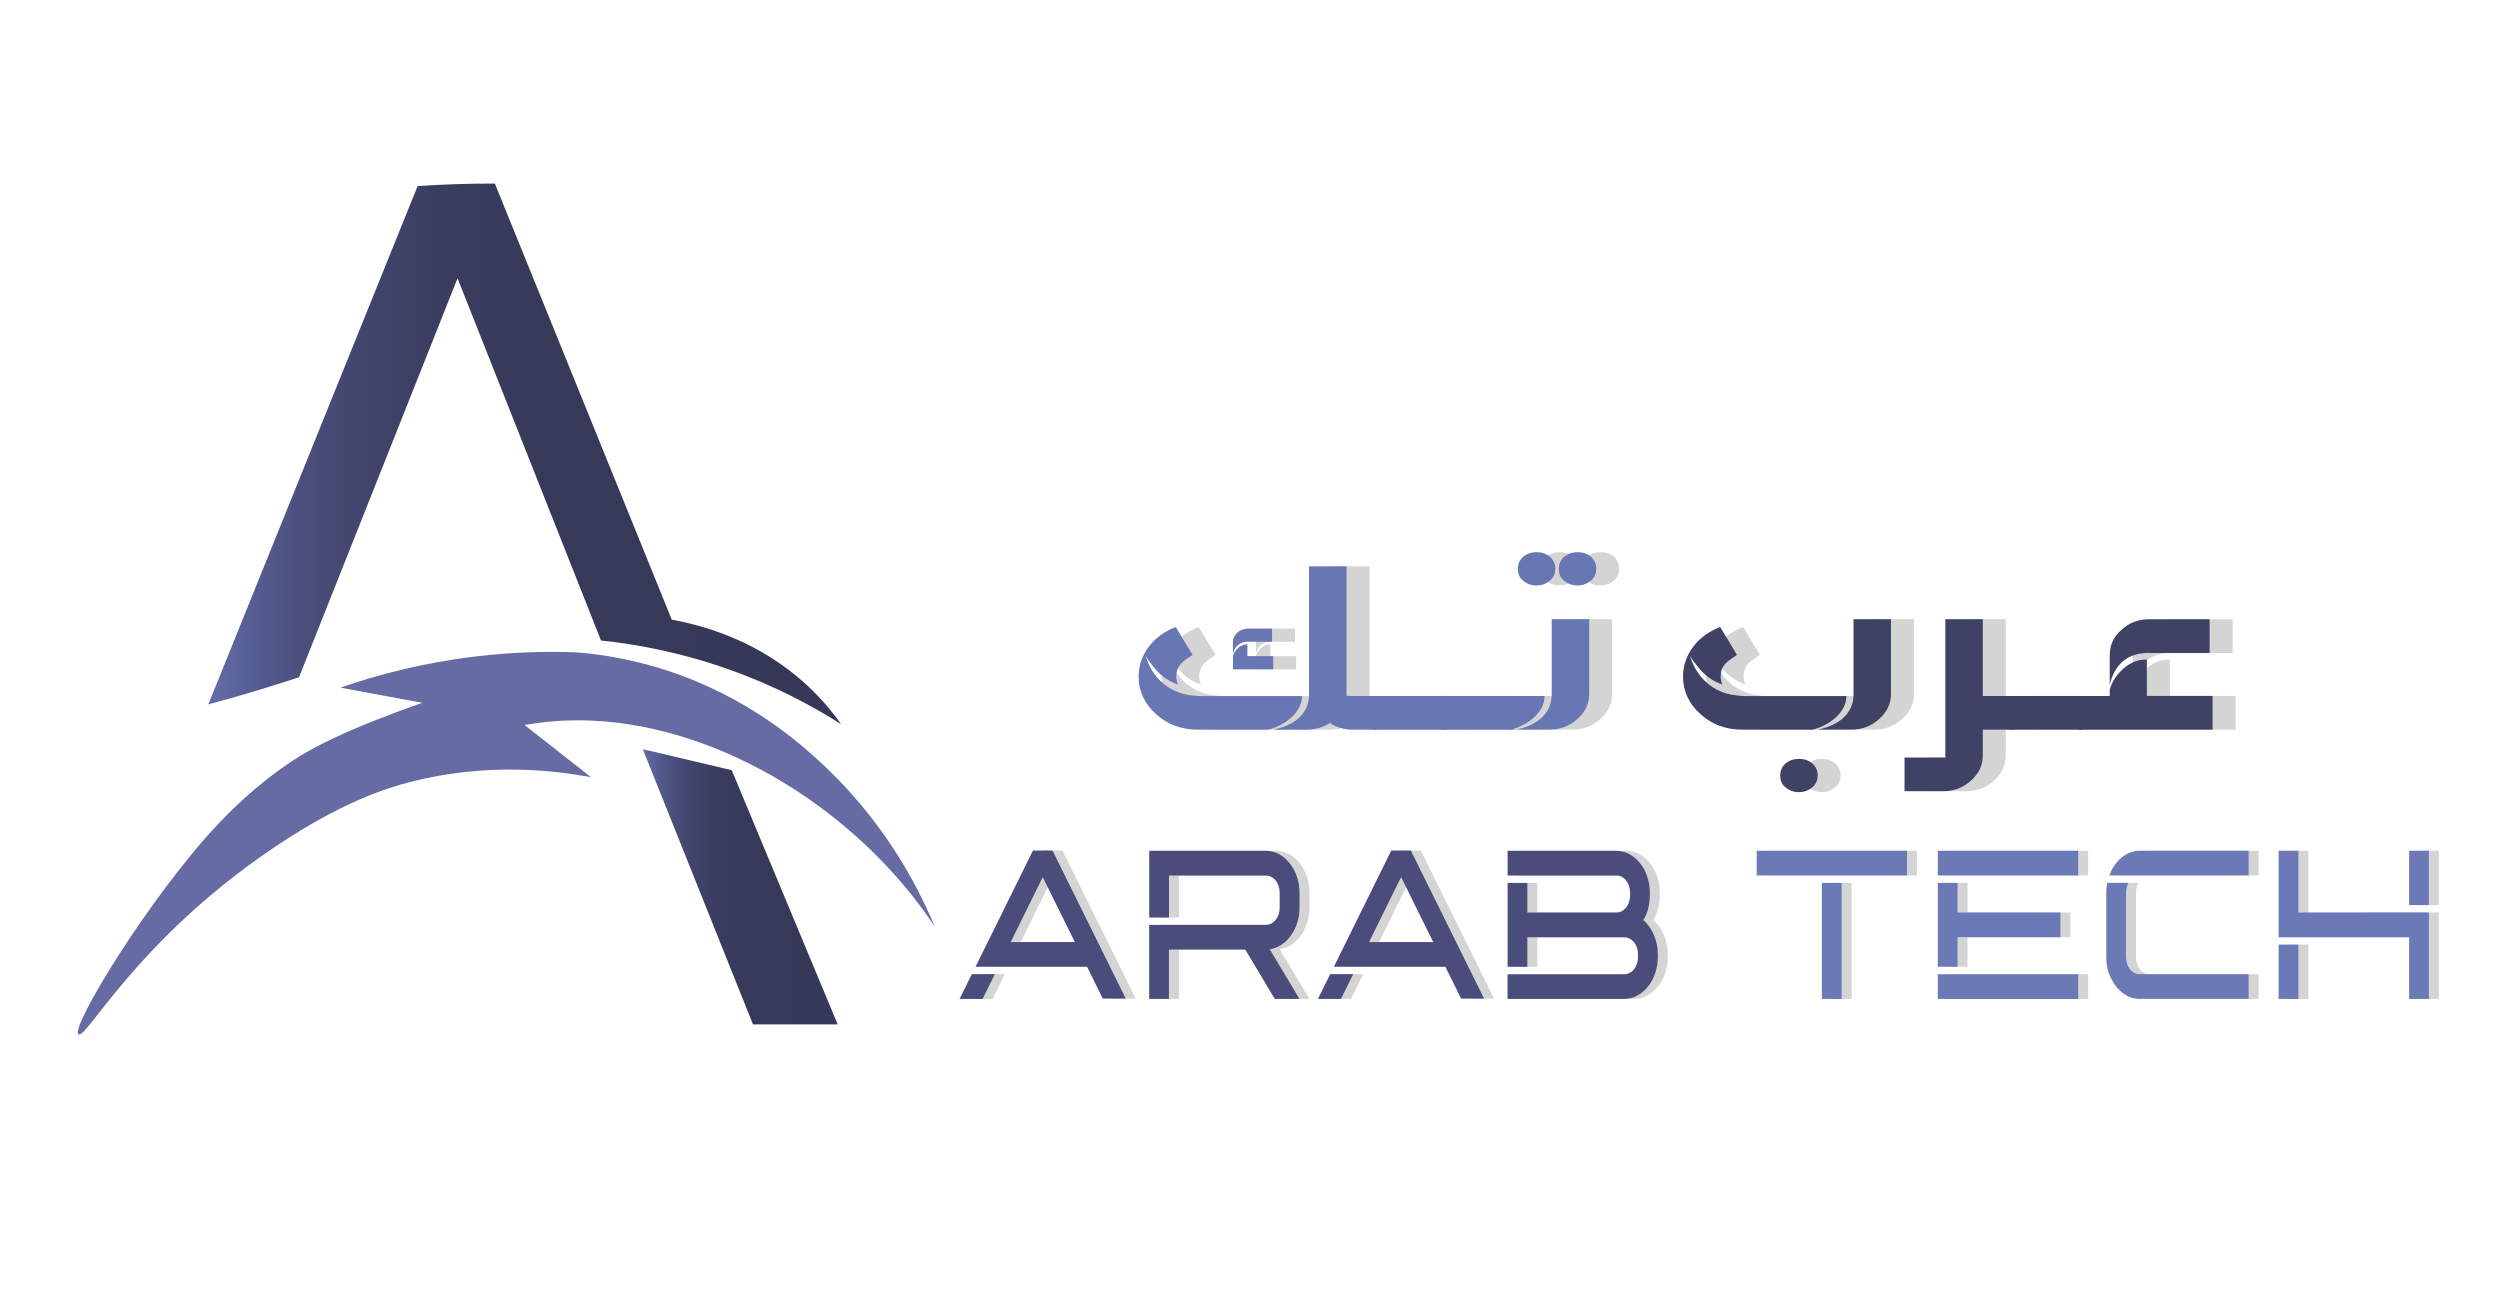 <svg xmlns="http://www.w3.org/2000/svg" xmlns:xlink="http://www.w3.org/1999/xlink" id="OBJECTS" viewBox="0 0 506.19 265.64"><defs><style>      .cls-1 {        fill: url(#linear-gradient-2);      }      .cls-2 {        fill: #6c79b7;      }      .cls-3 {        fill: #4a4d7c;      }      .cls-4 {        fill: #6976b4;      }      .cls-5 {        fill: url(#linear-gradient);      }      .cls-6 {        fill: #3f4265;      }      .cls-7 {        opacity: .17;      }      .cls-8 {        fill: #666ba4;      }    </style><linearGradient id="linear-gradient" x1="130.15" y1="179.55" x2="169.62" y2="179.55" gradientUnits="userSpaceOnUse"><stop offset="0" stop-color="#636dab"></stop><stop offset=".07" stop-color="#555d92"></stop><stop offset=".15" stop-color="#4a4f7c"></stop><stop offset=".25" stop-color="#41456b"></stop><stop offset=".37" stop-color="#3a3d5f"></stop><stop offset=".54" stop-color="#373958"></stop><stop offset="1" stop-color="#363857"></stop></linearGradient><linearGradient id="linear-gradient-2" x1="42.18" y1="91.91" x2="170.34" y2="91.91" xlink:href="#linear-gradient"></linearGradient></defs><g><g class="cls-7"><path d="M196.31,202.26l2.48-5.02h4.66l-2.48,5.02h-4.66Zm28.99-.08l-3.18-6.44h-22.57l11.59-23.47h.02l-.02-.06h3.99l14.83,29.98h-4.66Zm-12.15-24.58l-6.48,13.14h12.98l-6.5-13.14Z"></path><path d="M260.13,202.26l-5.98-10h-15.45v10h-4v-15h23.61c1.59,0,2.81-1.51,2.81-3.49v-2.99c0-1.99-1.22-3.51-2.81-3.51h-19.6v8.51h-4v-13.51h23.61c3.75,0,6.82,3.83,6.82,8.51v2.99c0,4.33-2.65,7.95-6.03,8.43l6.03,10.06h-4.99Z"></path><path d="M268.87,202.26l2.48-5.02h4.66l-2.48,5.02h-4.66Zm28.98-.08l-3.18-6.44h-22.57l11.59-23.47h.02l-.02-.06h3.99l14.83,29.98h-4.66Zm-12.15-24.58l-6.48,13.14h12.99l-6.5-13.14Z"></path><path d="M307.26,202.26v-5h23.61c1.59,0,2.81-1.53,2.81-3.49v-.5c0-1.99-1.22-3.49-2.81-3.49h-19.6v5.98h-4v-16.99h4v6h18.01c1.59,0,2.8-1.53,2.8-3.51v-.48c0-1.99-1.21-3.51-2.8-3.51h-22.01v-5h22.01c3.74,0,6.8,3.83,6.8,8.51,0,2.18-.3,3.77-1.32,5.52,1.76,1.53,2.93,4.1,2.93,6.97v.5c0,4.67-3.07,8.49-6.82,8.49h-23.61Z"></path><path d="M357.71,177.26v-5h30.43v5h-30.43Zm13.2,25v-23.49h4v23.49h-4Z"></path><path d="M394.38,177.26v-5h28.42v5h-28.42Zm0,18.49v-16.99h3.99v6h20.83v5h-20.83v5.98h-3.99Zm0,6.51v-5h28.42v5h-28.42Z"></path><path d="M435.29,202.26c-1.24,0-2.38-.38-3.4-1.15-1.04-.77-1.86-1.8-2.48-3.1-.62-1.28-.92-2.7-.92-4.25v-12.99c0-.69,.07-1.36,.2-2.01h4.29c-.32,.59-.49,1.26-.49,2.01v12.99c0,.98,.27,1.82,.8,2.49,.54,.67,1.21,1,1.99,1h22.03v5h-22.03Zm-6.18-25c.55-1.49,1.37-2.7,2.48-3.62,1.11-.92,2.35-1.38,3.7-1.38h22.03v4.98l-4,.02h-24.21Z"></path><path d="M489.81,202.26v-12.49h-26.42v-17.51h4v12.51l26.42-.02v17.51h-4Zm-26.42,0v-11h4v11h-4Zm26.42-19v-11h4v11h-4Z"></path></g><g><path class="cls-3" d="M194.29,202.26l2.48-5.02h4.66l-2.48,5.02h-4.66Zm28.99-.08l-3.18-6.44h-22.57l11.59-23.47h.02l-.02-.06h3.99l14.83,29.98h-4.66Zm-12.15-24.58l-6.48,13.14h12.98l-6.5-13.14Z"></path><path class="cls-3" d="M258.11,202.26l-5.98-10h-15.45v10h-4v-15h23.61c1.59,0,2.81-1.51,2.81-3.49v-2.99c0-1.99-1.22-3.51-2.81-3.51h-19.6v8.51h-4v-13.51h23.61c3.75,0,6.82,3.83,6.82,8.51v2.99c0,4.33-2.65,7.95-6.03,8.43l6.03,10.06h-4.99Z"></path><path class="cls-3" d="M266.85,202.26l2.48-5.02h4.66l-2.48,5.02h-4.66Zm28.98-.08l-3.18-6.44h-22.57l11.59-23.47h.02l-.02-.06h3.99l14.83,29.98h-4.66Zm-12.15-24.58l-6.48,13.14h12.99l-6.5-13.14Z"></path><path class="cls-3" d="M305.24,202.26v-5h23.61c1.59,0,2.81-1.53,2.81-3.49v-.5c0-1.99-1.22-3.49-2.81-3.49h-19.6v5.98h-4v-16.99h4v6h18.01c1.59,0,2.8-1.53,2.8-3.51v-.48c0-1.99-1.21-3.51-2.8-3.51h-22.01v-5h22.01c3.74,0,6.8,3.83,6.8,8.51,0,2.18-.3,3.77-1.32,5.52,1.76,1.53,2.93,4.1,2.93,6.97v.5c0,4.67-3.07,8.49-6.82,8.49h-23.61Z"></path><path class="cls-2" d="M355.69,177.26v-5h30.43v5h-30.43Zm13.2,25v-23.49h4v23.49h-4Z"></path><path class="cls-2" d="M392.36,177.26v-5h28.42v5h-28.42Zm0,18.49v-16.99h3.99v6h20.83v5h-20.83v5.98h-3.99Zm0,6.51v-5h28.42v5h-28.42Z"></path><path class="cls-2" d="M433.27,202.26c-1.24,0-2.38-.38-3.4-1.15-1.04-.77-1.86-1.8-2.48-3.1-.62-1.28-.92-2.7-.92-4.25v-12.99c0-.69,.07-1.36,.2-2.01h4.29c-.32,.59-.49,1.26-.49,2.01v12.99c0,.98,.27,1.82,.8,2.49,.54,.67,1.21,1,1.99,1h22.03v5h-22.03Zm-6.18-25c.55-1.49,1.37-2.7,2.48-3.62,1.11-.92,2.35-1.38,3.7-1.38h22.03v4.98l-4,.02h-24.21Z"></path><path class="cls-2" d="M487.79,202.26v-12.49h-26.42v-17.51h4v12.51l26.42-.02v17.51h-4Zm-26.42,0v-11h4v11h-4Zm26.42-19v-11h4v11h-4Z"></path></g></g><g><g class="cls-7"><path d="M268.25,141.3c-.21,2.92-3.16,5.48-6.8,6.44h-14.27c-3.34,0-6.16-1.06-8.47-3.16-2.34-2.1-3.52-4.64-3.52-7.61,0-4.47,3.07-8.37,7.53-10.01l3.4,5.64c-1.12,.74-1.94,1.31-2.31,1.74-.7,.74-.97,1.61-1,2.62,0,.57,.12,1.12,.36,1.64-1.82-.63-3.34-1.66-4.52-3.05-1.09-1.28-1.76-2.21-2.03-2.78,.46,1.64,1.24,3.11,2.25,4.31,1.88,2.21,4.31,3.46,7.26,3.74,.39,.03,.67,.05,.85,.08l.21,.03h21.07v.38Zm-10.57-11.37c-1.06-.05-1.91,.22-2.49,.82-.46,.41-.76,.98-.91,1.72v-2.37c0-1.61,1.37-2.84,3.16-2.84h4.77v2.67h-4.52Zm-3.4,2.92v-.03c.46-1.31,1.49-2.29,2.79-2.37h.15v2.4h5.22v2.67h-8.14v-2.67h-.03Zm29.12,14.89h-4.77c-1.82,0-3.4-.46-4.71-1.36-1.37,.9-2.95,1.36-4.71,1.36h-6.74c2.04-.41,3.55-1.09,4.77-2.04,1.73-1.39,2.55-3.19,2.46-5.45v-25.58h7.59v26.2c.52,.08,1.03,.08,1.61,.05h4.49v6.82Z"></path><path d="M282.81,147.74v-6.82h14.79v6.82h-14.79Z"></path><path d="M296.39,147.74v-6.82h14.79v6.82h-14.79Z"></path><path d="M317.37,141.3c-.21,2.92-3.16,5.48-6.8,6.44h-.3v-6.82h7.11v.38Zm9.05-.82c0,1.99-.79,3.68-2.4,5.1-1.55,1.45-3.46,2.15-5.68,2.15h-6.74c2.03-.41,3.55-1.09,4.77-2.04,1.73-1.39,2.55-3.19,2.46-5.45v-14.86h7.59v15.11Zm-6.86-25.3c0,1.04-.39,1.85-1.15,2.43-.76,.63-1.64,.93-2.64,.93-1.06,0-1.91-.3-2.67-.93-.76-.57-1.12-1.36-1.12-2.43,0-2.1,1.73-3.38,3.8-3.38s3.79,1.28,3.79,3.38Zm8.29,0c0,1.04-.39,1.85-1.15,2.43-.76,.63-1.64,.93-2.64,.93-1.06,0-1.91-.3-2.67-.93-.76-.57-1.12-1.36-1.12-2.43,0-2.1,1.73-3.38,3.79-3.38s3.8,1.28,3.8,3.38Z"></path><path d="M378.48,141.3c-.21,2.92-3.16,5.48-6.8,6.44h-14.27c-3.34,0-6.16-1.06-8.47-3.16-2.34-2.1-3.52-4.64-3.52-7.61,0-4.47,3.07-8.37,7.53-10.01l3.4,5.64c-1.12,.74-1.94,1.31-2.31,1.74-.7,.74-.97,1.61-1,2.62,0,.57,.12,1.12,.36,1.64-1.82-.63-3.34-1.66-4.52-3.05-1.09-1.28-1.76-2.21-2.03-2.78,.46,1.64,1.24,3.11,2.25,4.31,1.88,2.21,4.31,3.46,7.26,3.74,.39,.03,.67,.05,.85,.08l.21,.03h21.07v.38Zm-5.8,15.73c0,1.04-.39,1.85-1.15,2.43-.76,.63-1.64,.93-2.64,.93-1.06,0-1.91-.3-2.67-.93-.76-.57-1.12-1.36-1.12-2.43,0-2.1,1.73-3.38,3.8-3.38s3.79,1.28,3.79,3.38Zm14.85-16.55c0,1.99-.79,3.68-2.4,5.1-1.55,1.45-3.46,2.15-5.68,2.15h-6.74c2.04-.41,3.55-1.09,4.77-2.04,1.73-1.39,2.55-3.19,2.46-5.45v-14.86h7.59v15.11Z"></path><path d="M412.19,140.92v6.82h-6.07v5.21c0,1.99-.79,3.68-2.4,5.1-1.55,1.45-3.46,2.15-5.68,2.15h-7.77v-6.82h8.26v-28h7.59v15.54h6.07Z"></path><path d="M411.59,147.74v-6.82h14.79v6.82h-14.79Z"></path><path d="M452.65,140.92v6.82h-27.18v-6.82h6.35v-1.34c.49-1.64,1.4-2.92,2.64-4.09,1.34-1.23,2.82-1.88,4.46-1.94h.42v7.36h13.3Zm-12.18-8.7c-5.34-.33-7.8,2.73-8.65,6.44v-6c0-2.04,.79-3.76,2.34-5.1,1.55-1.45,3.43-2.18,5.68-2.18h12.21v6.84h-11.57Z"></path></g><g><path class="cls-4" d="M263.6,141.3c-.21,2.92-3.16,5.48-6.8,6.44h-14.27c-3.34,0-6.16-1.06-8.47-3.16-2.34-2.1-3.52-4.64-3.52-7.61,0-4.47,3.07-8.37,7.53-10.01l3.4,5.64c-1.12,.74-1.94,1.31-2.31,1.74-.7,.74-.97,1.61-1,2.62,0,.57,.12,1.12,.36,1.64-1.82-.63-3.34-1.66-4.52-3.05-1.09-1.28-1.76-2.21-2.03-2.78,.46,1.64,1.25,3.11,2.25,4.31,1.88,2.21,4.31,3.46,7.26,3.74,.4,.03,.67,.05,.85,.08l.21,.03h21.07v.38Zm-10.57-11.37c-1.06-.05-1.91,.22-2.49,.82-.46,.41-.76,.98-.91,1.72v-2.37c0-1.61,1.37-2.84,3.16-2.84h4.77v2.67h-4.52Zm-3.4,2.92v-.03c.46-1.31,1.49-2.29,2.79-2.37h.15v2.4h5.22v2.67h-8.14v-2.67h-.03Zm29.12,14.89h-4.77c-1.82,0-3.4-.46-4.71-1.36-1.37,.9-2.95,1.36-4.71,1.36h-6.74c2.03-.41,3.55-1.09,4.77-2.04,1.73-1.39,2.55-3.19,2.46-5.45v-25.58h7.59v26.2c.52,.08,1.03,.08,1.61,.05h4.49v6.82Z"></path><path class="cls-4" d="M278.16,147.74v-6.82h14.79v6.82h-14.79Z"></path><path class="cls-4" d="M291.74,147.74v-6.82h14.79v6.82h-14.79Z"></path><path class="cls-4" d="M312.72,141.3c-.21,2.92-3.16,5.48-6.8,6.44h-.3v-6.82h7.11v.38Zm9.05-.82c0,1.99-.79,3.68-2.4,5.1-1.55,1.45-3.46,2.15-5.68,2.15h-6.74c2.04-.41,3.55-1.09,4.77-2.04,1.73-1.39,2.55-3.19,2.46-5.45v-14.86h7.59v15.11Zm-6.86-25.3c0,1.04-.39,1.85-1.15,2.43-.76,.63-1.64,.93-2.64,.93-1.06,0-1.91-.3-2.67-.93-.76-.57-1.12-1.36-1.12-2.43,0-2.1,1.73-3.38,3.79-3.38s3.8,1.28,3.8,3.38Zm8.29,0c0,1.04-.4,1.85-1.15,2.43-.76,.63-1.64,.93-2.64,.93-1.06,0-1.91-.3-2.67-.93-.76-.57-1.12-1.36-1.12-2.43,0-2.1,1.73-3.38,3.8-3.38s3.8,1.28,3.8,3.38Z"></path><path class="cls-6" d="M373.83,141.3c-.21,2.92-3.16,5.48-6.8,6.44h-14.27c-3.34,0-6.16-1.06-8.47-3.16-2.34-2.1-3.52-4.64-3.52-7.61,0-4.47,3.07-8.37,7.53-10.01l3.4,5.64c-1.12,.74-1.94,1.31-2.31,1.74-.7,.74-.97,1.61-1,2.62,0,.57,.12,1.12,.36,1.64-1.82-.63-3.34-1.66-4.52-3.05-1.09-1.28-1.76-2.21-2.03-2.78,.46,1.64,1.25,3.11,2.25,4.31,1.88,2.21,4.31,3.46,7.26,3.74,.4,.03,.67,.05,.85,.08l.21,.03h21.07v.38Zm-5.8,15.73c0,1.04-.39,1.85-1.15,2.43-.76,.63-1.64,.93-2.64,.93-1.06,0-1.91-.3-2.67-.93-.76-.57-1.12-1.36-1.12-2.43,0-2.1,1.73-3.38,3.8-3.38s3.8,1.28,3.8,3.38Zm14.85-16.55c0,1.99-.79,3.68-2.4,5.1-1.55,1.45-3.46,2.15-5.68,2.15h-6.74c2.03-.41,3.55-1.09,4.77-2.04,1.73-1.39,2.55-3.19,2.46-5.45v-14.86h7.59v15.11Z"></path><path class="cls-6" d="M407.54,140.92v6.82h-6.07v5.21c0,1.99-.79,3.68-2.4,5.1-1.55,1.45-3.46,2.15-5.68,2.15h-7.77v-6.82h8.26v-28h7.59v15.54h6.07Z"></path><path class="cls-6" d="M406.94,147.74v-6.82h14.79v6.82h-14.79Z"></path><path class="cls-6" d="M448,140.92v6.82h-27.18v-6.82h6.35v-1.34c.49-1.64,1.4-2.92,2.64-4.09,1.34-1.23,2.82-1.88,4.46-1.94h.42v7.36h13.3Zm-12.18-8.7c-5.34-.33-7.8,2.73-8.65,6.44v-6c0-2.04,.79-3.76,2.34-5.1,1.55-1.45,3.43-2.18,5.68-2.18h12.21v6.84h-11.57Z"></path></g></g><g><path class="cls-5" d="M148.17,155.95c-6.01-1.42-12.01-2.84-18.02-4.26,7.44,18.57,14.88,37.15,22.31,55.72h17.15c-7.15-17.15-14.3-34.31-21.45-51.46Z"></path><path class="cls-1" d="M170.34,146.66c-5.69-3.63-13.29-7.75-22.71-11.1-9.99-3.55-18.97-5.15-25.94-5.87-9.68-24.45-19.37-48.9-29.05-73.35-10.7,26.93-21.39,53.85-32.09,80.78-2.53,.84-5.12,1.66-7.77,2.47-3.61,1.1-7.14,2.1-10.6,3.03,14.13-34.98,28.26-69.97,42.38-104.95,2.55-.17,5.18-.3,7.89-.39,2.66-.08,5.24-.12,7.75-.11,11.94,29.43,23.88,58.86,35.82,88.3,6.45,1.17,17.86,4.29,27.75,13.62,2.68,2.53,4.83,5.12,6.56,7.57Z"></path><path class="cls-8" d="M96.17,144.28c-9.08-1.68-18.16-3.36-27.25-5.05,7.32-2.54,16.57-5.03,27.42-6.32,7.58-.9,14.47-1.05,20.42-.82,3.72,.3,8.83,.98,14.72,2.6,17.78,4.9,29.15,14.69,33.73,18.81,13.35,12,20.41,25.4,24.05,34.11-15.48-23.36-43.04-40.48-69.23-41.69-5.2-.24-10.29,.14-15.12,1.14-.64,.13-1.28,.26-1.92,.39l-1.28-4.18c5.99,4.7,11.98,9.4,17.97,14.1-7.62-1.43-21.31-3.02-36.85,1.02-4.39,1.14-13.96,4.01-28.45,13.96-26.76,18.37-36.76,37.88-38.46,37.1-2.03-.94,14.47-28.06,28.35-42.71,7.39-7.8,13.38-11.63,14.97-12.7,8.89-6,26.49-11.84,30.87-13.29"></path></g></svg>